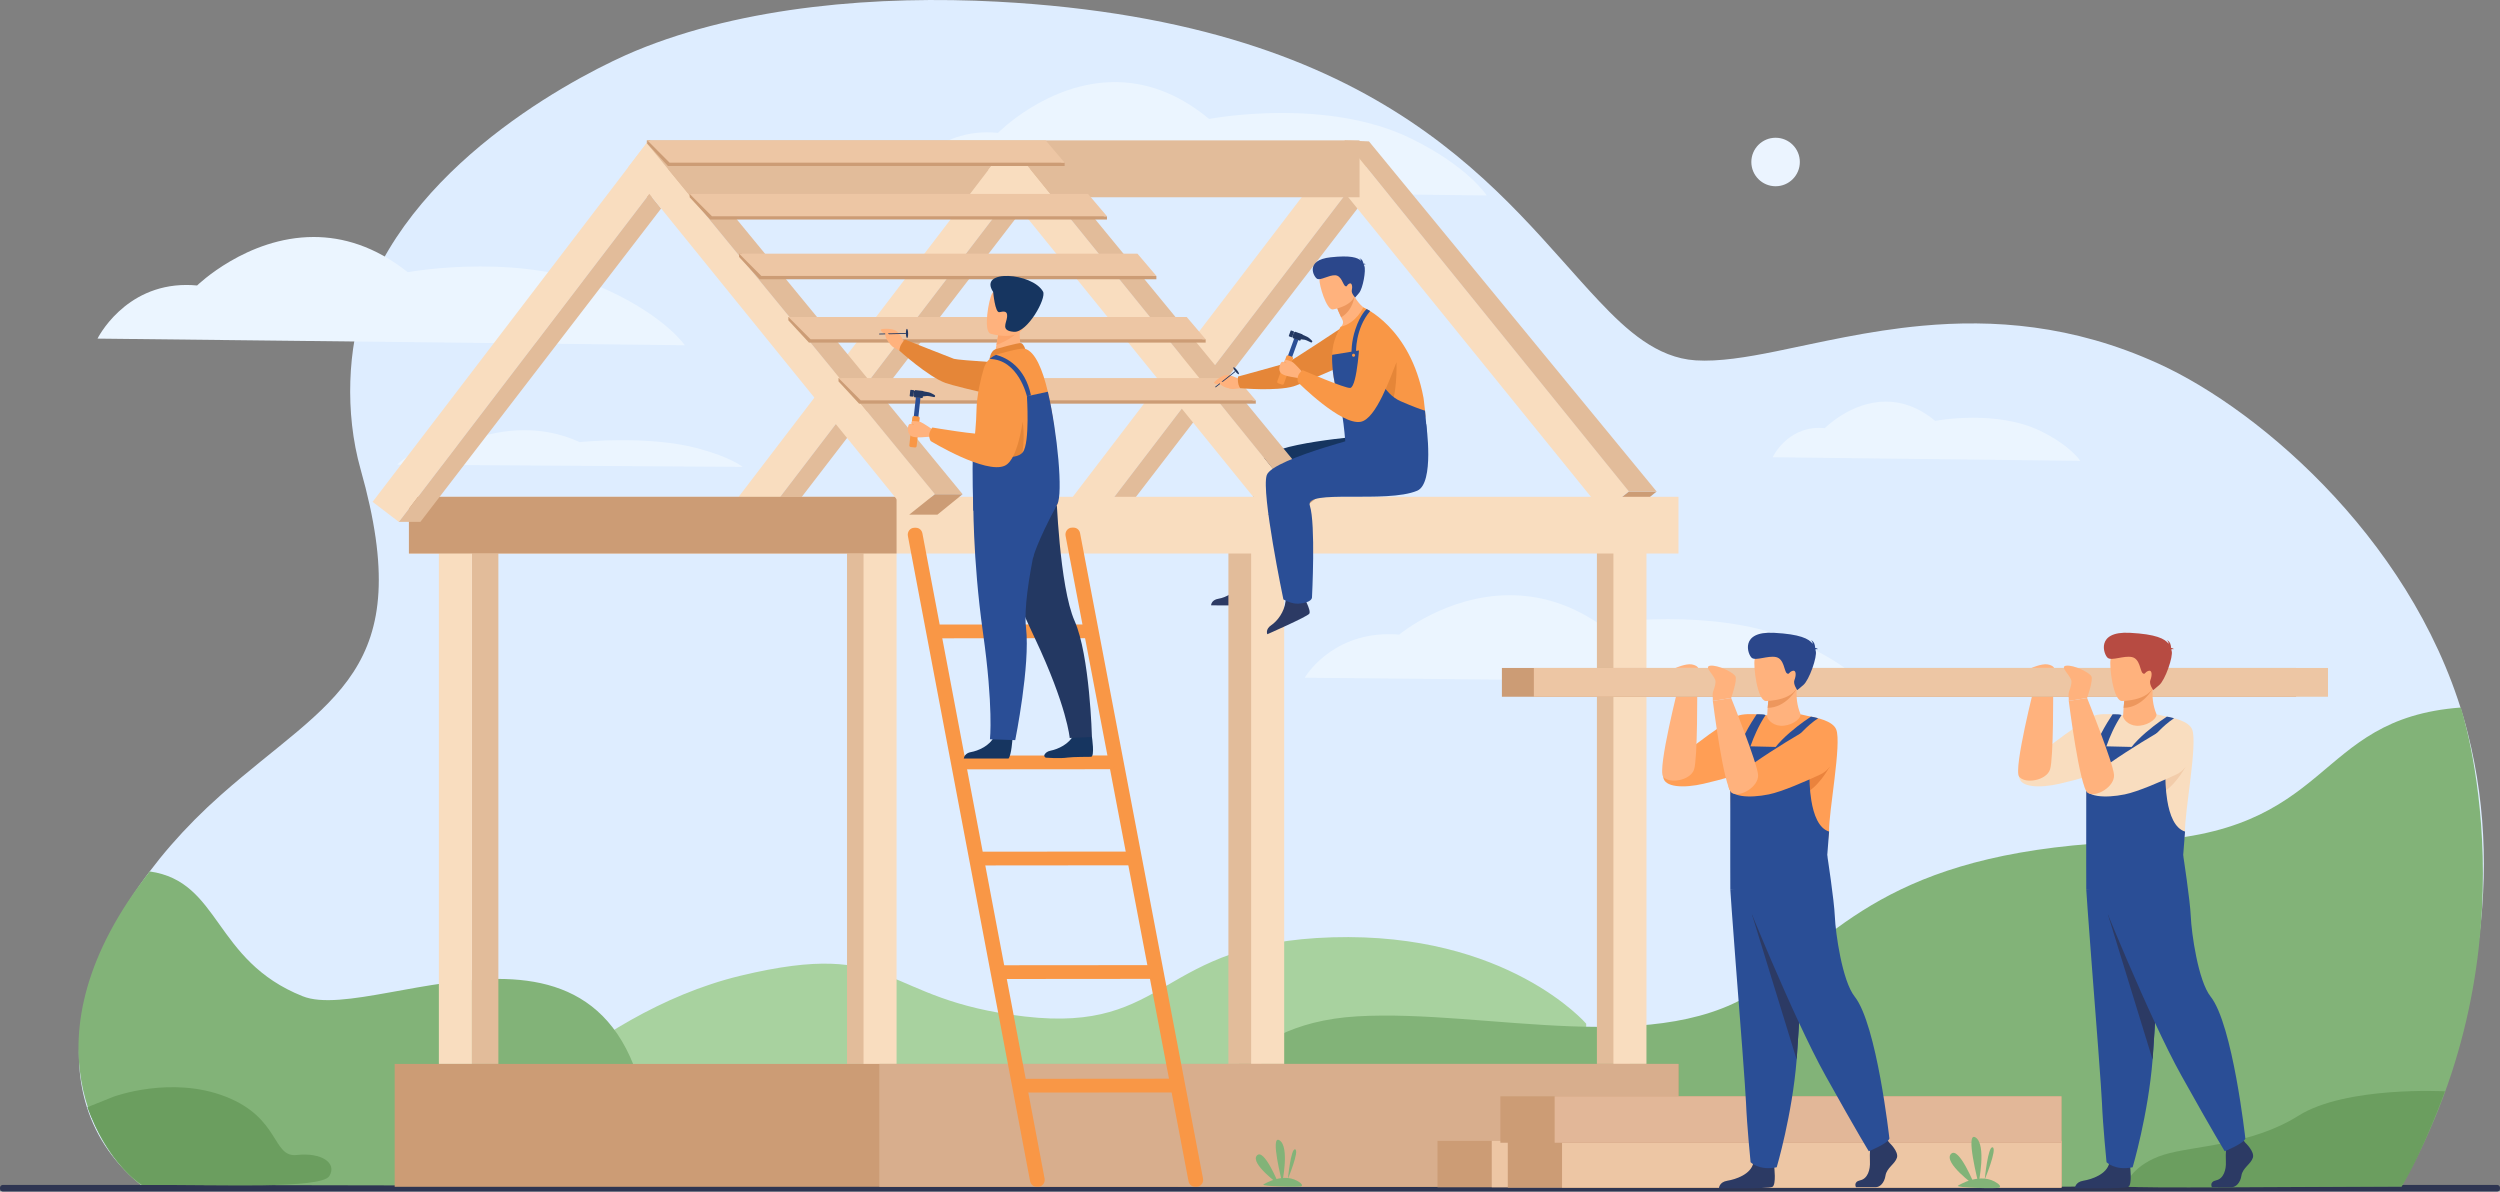 <?xml version="1.0" encoding="UTF-8" standalone="no"?>
<!-- Created with Inkscape (http://www.inkscape.org/) -->

<svg
   width="1017.806mm"
   height="485.11mm"
   viewBox="0 0 1017.806 485.11"
   version="1.1"
   id="svg724"
   xml:space="preserve"
   inkscape:version="1.2.1 (9c6d41e410, 2022-07-14)"
   sodipodi:docname="dom-w-budowie.svg"
   xmlns:inkscape="http://www.inkscape.org/namespaces/inkscape"
   xmlns:sodipodi="http://sodipodi.sourceforge.net/DTD/sodipodi-0.dtd"
   xmlns="http://www.w3.org/2000/svg"
   xmlns:svg="http://www.w3.org/2000/svg"><rect x="0" y="0" width="1017.806" height="485.11" fill="#808080" stroke="none"/><sodipodi:namedview
     id="namedview726"
     pagecolor="#ffffff"
     bordercolor="#666666"
     borderopacity="1.0"
     inkscape:showpageshadow="2"
     inkscape:pageopacity="0.0"
     inkscape:pagecheckerboard="0"
     inkscape:deskcolor="#d1d1d1"
     inkscape:document-units="mm"
     showgrid="false"
     inkscape:zoom="0.28441258"
     inkscape:cx="2018.1948"
     inkscape:cy="1061.8377"
     inkscape:window-width="1920"
     inkscape:window-height="1057"
     inkscape:window-x="-8"
     inkscape:window-y="-8"
     inkscape:window-maximized="1"
     inkscape:current-layer="layer1"
     showguides="true" /><defs
     id="defs721"><clipPath
       clipPathUnits="userSpaceOnUse"
       id="clipPath3178-8"><circle
         style="fill:#000000;fill-opacity:0;stroke:#000000;stroke-width:0.5;stroke-linecap:round;stroke-linejoin:round;stroke-miterlimit:4;stroke-dasharray:none"
         id="circle3180-8"
         cx="399.899"
         cy="114.905"
         r="127" /></clipPath><clipPath
       clipPathUnits="userSpaceOnUse"
       id="clipPath3178"><circle
         style="fill:#000000;fill-opacity:0;stroke:#000000;stroke-width:0.5;stroke-linecap:round;stroke-linejoin:round;stroke-miterlimit:4;stroke-dasharray:none"
         id="circle3180"
         cx="399.899"
         cy="114.905"
         r="127" /></clipPath><linearGradient
       id="linear-gradient"
       x1="20.32"
       y1="76.98"
       x2="130.66"
       y2="76.98"
       gradientTransform="rotate(9.39,55.439,-65.293)"
       gradientUnits="userSpaceOnUse"><stop
         offset="0"
         stop-color="#2e3191"
         id="stop12" /><stop
         offset="1"
         stop-color="#1bffff"
         id="stop14" /></linearGradient><clipPath
       clipPathUnits="userSpaceOnUse"
       id="clipPath3178-0"><circle
         style="fill:#000000;fill-opacity:0;stroke:#000000;stroke-width:0.5;stroke-linecap:round;stroke-linejoin:round;stroke-miterlimit:4;stroke-dasharray:none"
         id="circle3180-5"
         cx="399.899"
         cy="114.905"
         r="127" /></clipPath><clipPath
       clipPathUnits="userSpaceOnUse"
       id="clipPath12961-2"><rect
         style="fill:#ff0000;fill-opacity:1;stroke:none;stroke-width:0.5;stroke-linecap:round;stroke-linejoin:round;stroke-miterlimit:4;stroke-dasharray:none"
         id="rect12963-6"
         width="127"
         height="127.001"
         x="399.899"
         y="-12.095"
         clip-path="url(#clipPath3178)"
         transform="matrix(-0.707,-0.707,-0.707,0.707,1850.987,1178.953)" /></clipPath></defs><g
     inkscape:label="Warstwa 1"
     inkscape:groupmode="layer"
     id="layer1"
     transform="translate(-743.123,1062.801)"><g
       id="g7167"><path
         d="m 802.153,-579.095 c 0.047,0.032 918.411,-0.109 918.411,-0.109 28.3,-57.983 43.229,-122.22 27.273,-185.035 -19.135,-75.339 -83.39,-131.218 -126.083,-150.575 -34.989,-15.924 -67.423,-17.999 -96.118,-15.36 -22.183,2.043 -42.132,6.904 -59.291,10.372 -12.107,2.455 -23.463,4.325 -32.942,3.708 -15.745,-1.027 -28.081,-12.298 -39.179,-24.035 -39.331,-41.557 -84.367,-113.4 -245.184,-121.998 -47.791,-2.54 -103.049,1.676 -147.236,20.066 -18.79,7.814 -89.581,42.781 -110.351,101.932 -6.56,18.669 -8.134,45.006 -1.52,68.403 23.41,82.776 -12.233,93.08 -56.83,132.528 -59.523,52.649 -78.69,123.687 -30.949,160.105"
         style="fill:#deedff;fill-opacity:1;fill-rule:nonzero;stroke:none;stroke-width:0.035"
         id="path857"
         sodipodi:nodetypes="cccccccccccccc" /><path
         d="M 1759.776,-577.691 H 744.276 c -0.634,0 -1.153,-0.519 -1.153,-1.154 v -0.395 c 0,-0.631 0.519,-1.154 1.153,-1.154 H 1759.776 c 0.635,0 1.154,0.522 1.154,1.154 v 0.395 c 0,0.635 -0.519,1.154 -1.154,1.154"
         style="fill:#2e3552;fill-opacity:1;fill-rule:nonzero;stroke:none;stroke-width:0.035"
         id="path1187" /><path
         d="m 1348.419,-983.222 -239.61,-2.833 c 0,0 10.756,-22.874 36.244,-22.874 1.418,0 2.875,0.071 4.385,0.222 0,0 20.249,-20.676 47.551,-20.676 11.832,0 24.987,3.881 38.396,15.011 0,0 12.622,-2.441 29.637,-2.441 15.875,0 35.574,2.127 52.43,10.34 23.28,11.349 30.967,23.252 30.967,23.252"
         style="fill:#ebf5ff;fill-opacity:1;fill-rule:nonzero;stroke:none;stroke-width:0.035"
         id="path322" /><path
         d="m 1021.929,-922.238 -239.105,-2.706 c 0,0 10.732,-21.837 36.167,-21.837 1.414,0 2.871,0.067 4.377,0.208 0,0 20.205,-19.741 47.449,-19.741 11.808,0 24.934,3.704 38.317,14.333 0,0 12.594,-2.332 29.573,-2.332 15.841,0 35.501,2.028 52.318,9.874 23.231,10.834 30.904,22.2 30.904,22.2"
         style="fill:#ebf5ff;fill-opacity:1;fill-rule:nonzero;stroke:none;stroke-width:0.035"
         id="path324" /><path
         d="m 1045.445,-872.722 -140.578,-0.917 c 0,0 6.31,-7.405 21.264,-7.405 0.832,0 1.687,0.025 2.573,0.07 0,0 11.879,-6.692 27.897,-6.692 6.942,0 14.66,1.256 22.528,4.861 0,0 7.404,-0.79 17.387,-0.79 9.314,0 20.873,0.688 30.76,3.344 13.659,3.676 18.169,7.528 18.169,7.528"
         style="fill:#ebf5ff;fill-opacity:1;fill-rule:nonzero;stroke:none;stroke-width:0.035"
         id="path326" /><path
         d="m 1501.149,-784.688 -226.836,-2.198 c 0,0 10.181,-17.731 34.311,-17.731 1.344,0 2.724,0.053 4.152,0.169 0,0 19.17,-16.03 45.014,-16.03 11.204,0 23.654,3.009 36.35,11.638 0,0 11.949,-1.891 28.056,-1.891 15.032,0 33.68,1.647 49.636,8.015 22.038,8.798 29.316,18.027 29.316,18.027"
         style="fill:#ebf5ff;fill-opacity:1;fill-rule:nonzero;stroke:none;stroke-width:0.035"
         id="path328" /><path
         d="m 1466.007,-986.975 c -5.454,0 -9.874,-4.42 -9.874,-9.871 0,-5.454 4.42,-9.874 9.874,-9.874 5.45,0 9.871,4.42 9.871,9.874 0,5.45 -4.42,9.871 -9.871,9.871"
         style="fill:#ebf4ff;fill-opacity:1;fill-rule:nonzero;stroke:none;stroke-width:0.035"
         id="path532" /><path
         d="m 1388.903,-646.032 c 0,0 -32.06,-37.299 -103.364,-35.172 -71.3,2.124 -66.04,39.141 -125.247,32.237 -59.206,-6.904 -51.622,-32.008 -115.709,-16.591 -64.087,15.42 -112.903,73.932 -112.903,73.932 h 457.223 v -54.405"
         style="fill:#a8d29f;fill-opacity:1;fill-rule:nonzero;stroke:none;stroke-width:0.035"
         id="path2675" /><path
         d="m 804.068,-708.016 c 28.907,4.077 25.888,36.294 62.254,50.795 30.988,12.555 141.666,-56.938 142.516,77.212 l -208.34,-0.385 c -16.385,-11.468 -49.7,-59.772 3.57,-127.623 z"
         style="fill:#82b378;fill-opacity:1;fill-rule:nonzero;stroke:none;stroke-width:0.035"
         id="path334"
         sodipodi:nodetypes="ccccc" /><path
         d="m 1234.462,-608.028 c 0,0 8.547,-37.917 61.175,-40.995 52.629,-3.077 124.365,18.026 165.341,-12.408 32.206,-23.915 55.58,-55.585 151.087,-58.783 82.153,-2.751 71.872,-49.97 132.903,-54.539 0,0 31.806,96.505 -24.179,194.957 -174.492,0.254 -498.148,0.029 -498.148,0.029 l 11.82,-28.261"
         style="fill:#82b378;fill-opacity:1;fill-rule:nonzero;stroke:none;stroke-width:0.047"
         id="path2677"
         sodipodi:nodetypes="cscccccc" /><path
         d="m 1738.539,-618.503 c 0,0 -40.39,-2.203 -59.68,9.943 -19.293,12.146 -42.711,12.146 -54.744,15.854 -12.033,3.711 -16.856,12.245 -14.259,12.986 2.596,0.741 65.785,0.11 111.052,-0.031 8.808,-14.425 17.631,-38.752 17.631,-38.752 z"
         style="fill:#6b9e5f;fill-opacity:1;fill-rule:nonzero;stroke:none;stroke-width:0.035"
         id="path624"
         sodipodi:nodetypes="cccscc" /><g
         id="g5340"
         transform="matrix(1.048,0,0,1.048,-50.446,866.024)"><path
           d="m 1246.529,-1613.587 c 0,0 0.696,7.152 -0.707,7.848 -1.403,0.693 -18.12,0.399 -18.12,0.399 0,0 0.01,-2.099 2.889,-2.557 2.878,-0.455 6.788,-2.613 8.806,-5.953 2.822,-4.666 7.131,0.262 7.131,0.262"
           style="fill:#2c3a64;fill-opacity:1;fill-rule:nonzero;stroke:none;stroke-width:0.035"
           id="path2326" /><path
           d="m 1287.693,-1671.151 c 0,0 -37.804,2.787 -40.136,9.44 -2.329,6.656 -10.223,47.152 -10.223,47.152 0,0 2.829,1.843 5.11,2.235 3.606,0.619 6.138,-0.776 6.138,-0.776 0,0 9.454,-30.358 7.268,-37.475 -2.007,-6.544 36.23,2.805 48.244,-2.05 9.31,-3.763 2.378,-26.741 2.378,-26.741 l -18.778,8.216"
           style="fill:#163560;fill-opacity:1;fill-rule:nonzero;stroke:none;stroke-width:0.035"
           id="path2328" /><path
           d="m 1183.48,-1638.775 -10.199,-7.789 106.479,-139.383 10.195,7.789 -106.476,139.383"
           style="fill:#f9ddbf;fill-opacity:1;fill-rule:nonzero;stroke:none;stroke-width:0.035"
           id="path2330" /><path
           d="m 1183.48,-1638.775 h 8.362 l 93.535,-121.76 -4.571,-5.641 -97.326,127.401"
           style="fill:#e2bc9a;fill-opacity:1;fill-rule:nonzero;stroke:none;stroke-width:0.035"
           id="path2332" /><path
           d="m 1390.014,-1649.663 -9.971,8.079 -108.371,-133.773 7.932,-10.594 110.41,136.288"
           style="fill:#f9ddbf;fill-opacity:1;fill-rule:nonzero;stroke:none;stroke-width:0.035"
           id="path2334" /><path
           d="m 1380.043,-1641.584 h 10.95 l 9.793,-7.957 h -10.772 l -9.971,7.957"
           style="fill:#cc9c75;fill-opacity:1;fill-rule:nonzero;stroke:none;stroke-width:0.035"
           id="path2336" /><path
           d="m 1400.786,-1649.541 -111.753,-136.015 -9.429,-0.395 110.41,136.41 h 10.772"
           style="fill:#e2bc9a;fill-opacity:1;fill-rule:nonzero;stroke:none;stroke-width:0.035"
           id="path2338" /><path
           d="m 1285.378,-1763.851 h -276.935 v -22.1 h 276.935 v 22.1"
           style="fill:#e2bc9a;fill-opacity:1;fill-rule:nonzero;stroke:none;stroke-width:0.035"
           id="path2340" /><path
           d="m 1247.26,-1427.178 h -12.832 v -206.432 h 12.832 v 206.432"
           style="fill:#e2bc9a;fill-opacity:1;fill-rule:nonzero;stroke:none;stroke-width:0.035"
           id="path2342" /><path
           d="m 1390.413,-1427.178 h -12.832 v -206.432 h 12.832 v 206.432"
           style="fill:#e2bc9a;fill-opacity:1;fill-rule:nonzero;stroke:none;stroke-width:0.035"
           id="path2344" /><path
           d="m 1099.101,-1427.178 h -12.832 v -206.432 h 12.832 v 206.432"
           style="fill:#e2bc9a;fill-opacity:1;fill-rule:nonzero;stroke:none;stroke-width:0.035"
           id="path2346" /><path
           d="m 950.828,-1427.178 h -10.281 v -206.432 h 10.281 v 206.432"
           style="fill:#e2bc9a;fill-opacity:1;fill-rule:nonzero;stroke:none;stroke-width:0.035"
           id="path2348" /><path
           d="m 1052.87,-1637.737 -10.197,-7.789 106.477,-139.383 10.198,7.789 -106.478,139.383"
           style="fill:#f9ddbf;fill-opacity:1;fill-rule:nonzero;stroke:none;stroke-width:0.035"
           id="path2350" /><path
           d="m 1052.87,-1637.737 h 8.362 l 93.534,-121.759 -4.571,-5.645 -97.325,127.404"
           style="fill:#e2bc9a;fill-opacity:1;fill-rule:nonzero;stroke:none;stroke-width:0.035"
           id="path2352" /><path
           d="m 1105.516,-1427.178 h -12.832 v -206.432 h 12.832 v 206.432"
           style="fill:#f9ddbf;fill-opacity:1;fill-rule:nonzero;stroke:none;stroke-width:0.035"
           id="path2354" /><path
           d="m 1256.098,-1427.178 h -12.832 v -206.432 h 12.832 v 206.432"
           style="fill:#f9ddbf;fill-opacity:1;fill-rule:nonzero;stroke:none;stroke-width:0.035"
           id="path2356" /><path
           d="m 940.547,-1427.178 h -12.832 v -206.432 h 12.832 v 206.432"
           style="fill:#f9ddbf;fill-opacity:1;fill-rule:nonzero;stroke:none;stroke-width:0.035"
           id="path2358" /><path
           d="m 1396.831,-1427.178 h -12.832 v -206.432 h 12.832 v 206.432"
           style="fill:#f9ddbf;fill-opacity:1;fill-rule:nonzero;stroke:none;stroke-width:0.035"
           id="path2360" /><path
           d="m 1409.267,-1427.178 v 47.729 H 910.544 v -47.729 h 498.723"
           style="fill:#cc9c75;fill-opacity:1;fill-rule:nonzero;stroke:none;stroke-width:0.035"
           id="path2362" /><path
           d="m 1409.267,-1427.178 v 47.729 h -310.449 v -47.729 h 310.449"
           style="fill:#d8ae8d;fill-opacity:1;fill-rule:nonzero;stroke:none;stroke-width:0.035"
           id="path2364" /><path
           d="m 916.077,-1647.484 h 493.19 v 22.03 H 916.077 v -22.03"
           style="fill:#f9ddbf;fill-opacity:1;fill-rule:nonzero;stroke:none;stroke-width:0.035"
           id="path2366" /><path
           d="m 916.077,-1647.484 h 189.439 v 22.03 H 916.077 v -22.03"
           style="fill:#cc9c75;fill-opacity:1;fill-rule:nonzero;stroke:none;stroke-width:0.035"
           id="path2368" /><path
           d="m 912.163,-1637.737 -10.197,-7.789 106.477,-139.383 10.197,7.789 -106.478,139.383"
           style="fill:#f9ddbf;fill-opacity:1;fill-rule:nonzero;stroke:none;stroke-width:0.035"
           id="path2370" /><path
           d="m 912.163,-1637.737 h 8.363 l 93.534,-121.759 -4.571,-5.645 -97.326,127.404"
           style="fill:#e2bc9a;fill-opacity:1;fill-rule:nonzero;stroke:none;stroke-width:0.035"
           id="path2372" /><path
           d="m 1120.394,-1648.624 -9.971,8.079 -109.245,-134.854 7.265,-9.51 111.951,136.284"
           style="fill:#f9ddbf;fill-opacity:1;fill-rule:nonzero;stroke:none;stroke-width:0.035"
           id="path2374" /><path
           d="m 1110.423,-1640.545 h 10.954 l 9.789,-7.957 h -10.772 l -9.971,7.957"
           style="fill:#cc9c75;fill-opacity:1;fill-rule:nonzero;stroke:none;stroke-width:0.035"
           id="path2376" /><path
           d="m 1131.166,-1648.502 -111.751,-136.018 -10.973,-0.388 111.951,136.407 h 10.772"
           style="fill:#e2bc9a;fill-opacity:1;fill-rule:nonzero;stroke:none;stroke-width:0.035"
           id="path2378" /><path
           d="m 1149.241,-1784.912 -8.079,10.408 108.518,133.958 9.971,-8.079 -110.41,-136.288"
           style="fill:#f9ddbf;fill-opacity:1;fill-rule:nonzero;stroke:none;stroke-width:0.035"
           id="path2380" /><path
           d="m 1249.68,-1640.545 h 10.954 l 9.789,-7.957 h -10.772 l -9.971,7.957"
           style="fill:#cc9c75;fill-opacity:1;fill-rule:nonzero;stroke:none;stroke-width:0.035"
           id="path2382" /><path
           d="m 1270.423,-1648.502 -111.75,-136.018 -9.433,-0.392 110.41,136.41 h 10.772"
           style="fill:#e2bc9a;fill-opacity:1;fill-rule:nonzero;stroke:none;stroke-width:0.035"
           id="path2384" /><path
           d="m 1169.613,-1777.288 -6.813,-7.373 h -152.221 l -0.839,-1.29 h -1.05 v 1.29 l 8.004,8.66 h 154.112 v -1.287 h -1.193"
           style="fill:#cc9c75;fill-opacity:1;fill-rule:nonzero;stroke:none;stroke-width:0.035"
           id="path2386" /><path
           d="m 1170.806,-1777.288 h -153.467 l -8.649,-8.663 h 154.754 l 7.362,8.663"
           style="fill:#edc6a4;fill-opacity:1;fill-rule:nonzero;stroke:none;stroke-width:0.035"
           id="path2388" /><path
           d="m 1186.058,-1756.478 -6.813,-7.372 h -152.22 l -0.839,-1.291 h -1.05 v 1.291 l 8.004,8.66 h 154.111 v -1.287 h -1.193"
           style="fill:#cc9c75;fill-opacity:1;fill-rule:nonzero;stroke:none;stroke-width:0.035"
           id="path2390" /><path
           d="m 1187.251,-1756.478 h -153.466 l -8.648,-8.663 h 154.756 l 7.359,8.663"
           style="fill:#edc6a4;fill-opacity:1;fill-rule:nonzero;stroke:none;stroke-width:0.035"
           id="path2392" /><path
           d="m 1205.255,-1733.29 -6.813,-7.373 h -152.221 l -0.839,-1.287 h -1.05 v 1.287 l 8.004,8.663 h 154.112 v -1.29 h -1.193"
           style="fill:#cc9c75;fill-opacity:1;fill-rule:nonzero;stroke:none;stroke-width:0.035"
           id="path2394" /><path
           d="m 1206.448,-1733.29 h -153.468 l -8.648,-8.66 h 154.754 l 7.362,8.66"
           style="fill:#edc6a4;fill-opacity:1;fill-rule:nonzero;stroke:none;stroke-width:0.035"
           id="path2396" /><path
           d="m 1224.4,-1708.675 -6.813,-7.373 h -152.22 l -0.839,-1.287 h -1.05 v 1.287 l 8.005,8.663 h 154.111 v -1.29 h -1.193"
           style="fill:#cc9c75;fill-opacity:1;fill-rule:nonzero;stroke:none;stroke-width:0.035"
           id="path2398" /><path
           d="m 1225.593,-1708.675 h -153.467 l -8.648,-8.66 h 154.753 l 7.362,8.66"
           style="fill:#edc6a4;fill-opacity:1;fill-rule:nonzero;stroke:none;stroke-width:0.035"
           id="path2400" /><path
           d="m 1243.878,-1684.956 -6.816,-7.372 h -152.219 l -0.839,-1.291 h -1.049 v 1.291 l 8.002,8.66 h 154.111 v -1.287 h -1.189"
           style="fill:#cc9c75;fill-opacity:1;fill-rule:nonzero;stroke:none;stroke-width:0.035"
           id="path2402" /><path
           d="m 1245.067,-1684.956 h -153.467 l -8.646,-8.663 h 154.754 l 7.359,8.663"
           style="fill:#edc6a4;fill-opacity:1;fill-rule:nonzero;stroke:none;stroke-width:0.035"
           id="path2404" /><path
           d="m 1159.906,-1379.452 h 0.602 c 1.616,0 2.826,-1.535 2.515,-3.183 l -47.472,-250.664 c -0.238,-1.252 -1.294,-2.158 -2.522,-2.158 h -0.602 c -1.612,0 -2.822,1.535 -2.515,3.186 l 47.476,250.664 c 0.238,1.252 1.29,2.158 2.518,2.158"
           style="fill:#f99746;fill-opacity:1;fill-rule:nonzero;stroke:none;stroke-width:0.035"
           id="path2406"
           sodipodi:nodetypes="csccssccc" /><path
           d="m 1221.453,-1379.448 h 0.602 c 1.612,0 2.822,-1.535 2.515,-3.186 l -47.766,-250.72 c -0.234,-1.256 -1.291,-2.158 -2.518,-2.158 h -0.602 c -1.612,0 -2.826,1.535 -2.515,3.186 l 47.762,250.72 c 0.239,1.255 1.294,2.158 2.522,2.158"
           style="fill:#f99746;fill-opacity:1;fill-rule:nonzero;stroke:none;stroke-width:0.035"
           id="path2408"
           sodipodi:nodetypes="csccsscsc" /><path
           d="m 1180.007,-1592.564 -57.585,0.052 c -1.224,0 -2.28,-0.906 -2.518,-2.158 -0.311,-1.651 0.902,-3.183 2.515,-3.186 l 57.585,-0.049 c 1.228,0 2.284,0.902 2.518,2.158 0.311,1.647 -0.902,3.183 -2.515,3.183"
           style="fill:#f99746;fill-opacity:1;fill-rule:nonzero;stroke:none;stroke-width:0.035"
           id="path2410" /><path
           d="m 1188.31,-1541.662 -57.585,0.052 c -1.228,0 -2.284,-0.902 -2.518,-2.158 -0.311,-1.647 0.902,-3.183 2.515,-3.186 l 57.585,-0.049 c 1.228,0 2.28,0.902 2.518,2.158 0.311,1.647 -0.902,3.183 -2.515,3.183"
           style="fill:#f99746;fill-opacity:1;fill-rule:nonzero;stroke:none;stroke-width:0.035"
           id="path2412" /><path
           d="m 1204.916,-1460.214 -57.585,0.052 c -1.228,0 -2.284,-0.902 -2.518,-2.158 -0.311,-1.647 0.899,-3.183 2.515,-3.186 l 57.582,-0.049 c 1.228,0 2.284,0.902 2.522,2.158 0.308,1.647 -0.902,3.183 -2.515,3.183"
           style="fill:#f99746;fill-opacity:1;fill-rule:nonzero;stroke:none;stroke-width:0.035"
           id="path2414" /><path
           d="m 1196.613,-1504.331 -57.585,0.053 c -1.228,0 -2.284,-0.902 -2.518,-2.158 -0.311,-1.651 0.899,-3.183 2.515,-3.186 l 57.585,-0.049 c 1.224,0 2.28,0.902 2.518,2.158 0.311,1.647 -0.902,3.183 -2.515,3.183"
           style="fill:#f99746;fill-opacity:1;fill-rule:nonzero;stroke:none;stroke-width:0.035"
           id="path2416" /><path
           d="m 1213.216,-1416.098 -57.582,0.052 c -1.228,0 -2.284,-0.902 -2.518,-2.158 -0.311,-1.647 0.899,-3.183 2.515,-3.186 l 57.582,-0.049 c 1.228,0 2.284,0.902 2.518,2.158 0.311,1.647 -0.899,3.183 -2.515,3.183"
           style="fill:#f99746;fill-opacity:1;fill-rule:nonzero;stroke:none;stroke-width:0.035"
           id="path2418" /><path
           d="m 1109.157,-1706.395 c 0,0 -1.994,-4.144 -3.613,-5.431 -1.619,-1.284 -5.942,-0.972 -6.107,-0.64 -0.514,1.018 3.47,2.606 3.928,3.539 0.458,0.934 -1.448,0.843 0.017,2.466 1.235,1.375 4.197,2.683 4.197,2.683 l 1.577,-2.616"
           style="fill:#ffb27d;fill-opacity:1;fill-rule:nonzero;stroke:none;stroke-width:0.035"
           id="path2420" /><path
           d="m 1107.432,-1706.867 c 1.049,-1.633 1.364,-1.717 1.364,-1.717 0,0 17.347,6.918 19.005,7.498 1.654,0.577 26.409,2.032 26.409,2.032 l 7.471,16.417 c 0,0 -32.988,-7.523 -37.153,-9.069 -6.886,-2.553 -17.931,-12.563 -17.931,-12.563 0,0 0.014,-1.319 0.836,-2.599"
           style="fill:#e58638;fill-opacity:1;fill-rule:nonzero;stroke:none;stroke-width:0.035"
           id="path2422" /><path
           d="m 1098.78,-1710.553 -0.01,-0.336 10.366,-0.227 0.01,0.336 -10.366,0.227"
           style="fill:#233862;fill-opacity:1;fill-rule:nonzero;stroke:none;stroke-width:0.035"
           id="path2424" /><path
           d="m 1109.615,-1709.161 c -0.238,0.01 -0.451,-0.794 -0.472,-1.787 -0.021,-0.99 0.154,-1.798 0.395,-1.805 0.238,0 0.451,0.794 0.472,1.787 0.021,0.99 -0.154,1.798 -0.395,1.805"
           style="fill:#233862;fill-opacity:1;fill-rule:nonzero;stroke:none;stroke-width:0.035"
           id="path2426" /><path
           d="m 1104.837,-1707.598 c -0.021,-0.017 -0.878,-1.053 -1.724,-2.057 -0.623,-0.735 -1.007,-1.689 -1.28,-1.976 -0.64,-0.671 -1.182,0.843 -0.234,2.76 0.801,1.623 2.294,2.948 2.815,3.305 0.518,0.357 0.423,-2.032 0.423,-2.032"
           style="fill:#ffb27d;fill-opacity:1;fill-rule:nonzero;stroke:none;stroke-width:0.035"
           id="path2428" /><path
           d="m 1150.535,-1553.347 c 0,0 -0.378,6.089 -1.511,7.523 h -17.4 c 0.108,-0.609 0.602,-2.109 2.777,-2.49 2.749,-0.476 7.352,-2.41 9.016,-6.044 1.752,-3.823 7.117,1.011 7.117,1.011"
           style="fill:#163560;fill-opacity:1;fill-rule:nonzero;stroke:none;stroke-width:0.035"
           id="path2430" /><path
           d="m 1181.414,-1554.197 c 0,0 1.151,7.582 -0.339,7.719 -0.199,0.017 -7.17,0 -9.065,0.287 -3.095,0.465 -8.257,0.06 -8.257,0.06 -0.647,0.028 -1.07,-0.671 -0.742,-1.228 0.364,-0.612 1.053,-1.266 2.364,-1.518 2.742,-0.528 7.31,-2.539 8.908,-6.204 1.686,-3.851 7.131,0.885 7.131,0.885"
           style="fill:#163560;fill-opacity:1;fill-rule:nonzero;stroke:none;stroke-width:0.035"
           id="path2432" /><path
           d="m 1142.351,-1634.397 c 0,0 4.375,15.312 16.917,41.899 12.542,26.591 13.507,38.706 13.507,38.706 l 8.639,-0.406 c 0,0 -0.811,-31.648 -6.736,-45.068 -5.921,-13.416 -7.128,-50.132 -7.128,-50.132 l -25.199,15.001"
           style="fill:#233862;fill-opacity:1;fill-rule:nonzero;stroke:none;stroke-width:0.035"
           id="path2434" /><path
           d="m 1135.324,-1647.572 c 0,0 -0.346,23.709 3.756,52.818 4.103,29.113 2.711,41.469 2.711,41.469 l 9.824,0.325 c 0,0 5.872,-29.12 4.19,-43.69 -1.686,-14.57 8.037,-49.999 8.037,-49.999 l -28.518,-0.923"
           style="fill:#2a4e96;fill-opacity:1;fill-rule:nonzero;stroke:none;stroke-width:0.035"
           id="path2436" /><path
           d="m 1154.711,-1703.051 -4.634,3.431 -6.694,-1.409 c 0.091,-0.612 0.535,-3.144 0.937,-5.435 0.024,-0.136 0.049,-0.273 0.07,-0.402 0.346,-1.952 0.644,-3.627 0.644,-3.627 l 6.253,-3.12 2.333,-1.161 c -0.01,0.042 -0.182,2.165 -0.206,2.476 -0.437,5.505 1.298,9.247 1.298,9.247"
           style="fill:#ffb27d;fill-opacity:1;fill-rule:nonzero;stroke:none;stroke-width:0.035"
           id="path2438" /><path
           d="m 1143.851,-1704.786 c 0.147,-0.059 9.107,-2.707 10.083,-2.385 0.972,0.322 1.549,2.207 1.549,2.207 l -13.839,3.942 c 0,0 0.332,-2.973 2.207,-3.763"
           style="fill:#e58638;fill-opacity:1;fill-rule:nonzero;stroke:none;stroke-width:0.035"
           id="path2440" /><path
           d="m 1167.983,-1644.644 c -1.514,6.928 -33.191,-14.815 -32.767,-19.047 0.046,-0.462 0.091,-0.93 0.136,-1.395 0.584,-5.89 1.147,-11.65 1.186,-15.413 0.031,-3.26 0.479,-6.596 1.081,-9.625 0.549,-2.798 1.224,-5.337 1.812,-7.313 0.416,-1.395 1.189,-2.623 2.214,-3.585 0.728,-0.685 1.584,-1.234 2.529,-1.609 0.255,-0.108 0.518,-0.199 0.783,-0.276 3.816,-1.105 9.093,-2.476 10.527,-2.057 3.875,1.14 6.757,7.964 8.796,16.662 3.812,16.28 4.697,39.143 3.704,43.658"
           style="fill:#f99746;fill-opacity:1;fill-rule:nonzero;stroke:none;stroke-width:0.035"
           id="path2442" /><path
           d="m 1152.944,-1712.2 c -1.375,2.627 -6.491,4.9 -8.625,5.736 0.024,-0.136 0.049,-0.273 0.07,-0.402 0.346,-1.952 0.644,-3.627 0.644,-3.627 l 6.253,-3.12 c 1.385,-0.021 2.224,0.329 1.658,1.413"
           style="fill:#fca56b;fill-opacity:1;fill-rule:nonzero;stroke:none;stroke-width:0.035"
           id="path2444" /><path
           d="m 1141.994,-1710.861 c 0,0 11.283,3.522 13.367,-3.539 2.084,-7.061 4.945,-11.363 -2.172,-13.909 -7.117,-2.546 -9.317,-0.266 -10.587,1.92 -1.27,2.189 -3.49,14.43 -0.609,15.529"
           style="fill:#ffb27d;fill-opacity:1;fill-rule:nonzero;stroke:none;stroke-width:0.035"
           id="path2446" /><path
           d="m 1143.043,-1727.068 c 0,0 0.721,8.216 2.42,7.859 1.7,-0.357 3.242,-0.623 2.99,1.857 -0.248,2.476 -2.602,5.337 2.634,5.774 5.236,0.437 12.766,-13.066 11.328,-15.627 -4.151,-7.376 -25.37,-8.866 -19.372,0.136"
           style="fill:#163560;fill-opacity:1;fill-rule:nonzero;stroke:none;stroke-width:0.035"
           id="path2448" /><path
           d="m 1136.171,-1647.572 c 3.137,1.133 -0.056,-3.116 0,-4.005 0.241,-3.896 -1.287,-8.82 -0.818,-13.511 l 19.159,-11.454 c 0,0 4.547,28.787 -18.341,28.969"
           style="fill:#e58638;fill-opacity:1;fill-rule:nonzero;stroke:none;stroke-width:0.035"
           id="path2450" /><path
           d="m 1167.983,-1644.644 c -8.177,15.158 -9.478,20.946 -9.478,20.946 -7.121,-0.811 -19.316,-14.805 -23.188,-18.54 0,0 -0.525,-17.221 -0.102,-21.453 l 5.911,-0.168 c 0,0 10.688,2.707 13.458,-0.969 2.77,-3.676 1.57,-21.719 1.57,-21.719 l 8.125,-1.756 c 3.812,16.28 5.9,39.591 3.704,43.658"
           style="fill:#2a4e96;fill-opacity:1;fill-rule:nonzero;stroke:none;stroke-width:0.035"
           id="path2452" /><path
           d="m 1112.084,-1686.592 0.465,0.053 0.227,-2.074 -0.465,-0.052 -0.227,2.074"
           style="fill:#233862;fill-opacity:1;fill-rule:nonzero;stroke:none;stroke-width:0.035"
           id="path2454" /><path
           d="m 1112.748,-1667.087 -1.787,-0.192 2.07,-18.97 1.787,0.196 -2.07,18.967"
           style="fill:#2a4e96;fill-opacity:1;fill-rule:nonzero;stroke:none;stroke-width:0.035"
           id="path2456" /><path
           d="m 1111.843,-1686.379 -1.035,-0.112 c -0.119,-0.014 -0.206,-0.122 -0.192,-0.241 l 0.231,-2.112 c 0.01,-0.119 0.119,-0.206 0.241,-0.192 l 1.032,0.112 c 0.119,0.014 0.206,0.122 0.196,0.241 l -0.231,2.112 c -0.014,0.119 -0.122,0.206 -0.241,0.192"
           style="fill:#233862;fill-opacity:1;fill-rule:nonzero;stroke:none;stroke-width:0.035"
           id="path2458" /><path
           d="m 1120.097,-1686.215 -1.927,-0.381 c -0.259,-0.049 -0.521,-0.073 -0.787,-0.073 l -2.801,0.318 0.483,-2.252 c 0,0 1.829,0.287 3.001,0.525 0.818,0.164 2.235,1.081 2.235,1.081 0.168,0.133 0.227,0.196 0.196,0.35 l -0.067,0.213 c -0.031,0.154 -0.182,0.252 -0.332,0.22"
           style="fill:#233862;fill-opacity:1;fill-rule:nonzero;stroke:none;stroke-width:0.035"
           id="path2460" /><path
           d="m 1115.41,-1685.83 -2.885,-0.315 c -0.14,-0.014 -0.238,-0.14 -0.224,-0.276 l 0.248,-2.287 c 0.018,-0.14 0.14,-0.238 0.28,-0.224 l 2.885,0.315 c 0.14,0.018 0.238,0.14 0.224,0.276 l -0.252,2.287 c -0.014,0.14 -0.136,0.238 -0.276,0.224"
           style="fill:#233862;fill-opacity:1;fill-rule:nonzero;stroke:none;stroke-width:0.035"
           id="path2462" /><path
           d="m 1112.643,-1666.643 -1.626,-0.178 c -0.339,-0.035 -0.584,-0.339 -0.546,-0.678 l 1.179,-10.818 c 0.038,-0.339 0.343,-0.584 0.682,-0.549 l 1.626,0.178 c 0.339,0.039 0.584,0.343 0.549,0.682 l -1.182,10.818 c -0.035,0.339 -0.343,0.584 -0.682,0.546"
           style="fill:#f99746;fill-opacity:1;fill-rule:nonzero;stroke:none;stroke-width:0.035"
           id="path2464" /><path
           d="m 1119.457,-1673.69 c 0,0 -3.896,-2.634 -4.634,-2.864 -0.738,-0.231 -3.158,-0.479 -3.27,-0.287 -0.112,0.189 -0.444,0.773 -0.021,0.972 0.423,0.196 0.948,0.129 0.79,0.266 -0.157,0.14 -1.749,-0.619 -2.116,0.192 -0.367,0.811 -0.689,3.592 1.175,4.435 1.868,0.843 6.477,0.08 6.809,0.178 2.819,0.818 1.266,-2.892 1.266,-2.892"
           style="fill:#ffb27d;fill-opacity:1;fill-rule:nonzero;stroke:none;stroke-width:0.035"
           id="path2466" /><path
           d="m 1119.418,-1674.404 c 0,0 19.002,3.232 20.687,2.41 2.686,-1.308 -1.042,-20.586 -1.042,-20.586 0,0 -0.161,-4.368 4.942,-5.4 4.435,-0.895 8.716,2.427 8.716,2.427 0,0 3.889,3.48 3.393,7.345 -1.102,8.558 -2.816,25.972 -8.541,28.64 -7.387,3.445 -28.759,-9.544 -28.759,-9.544 0,0 -0.71,-0.871 -0.609,-2.49 0.087,-1.427 1.214,-2.801 1.214,-2.801"
           style="fill:#f99746;fill-opacity:1;fill-rule:nonzero;stroke:none;stroke-width:0.035"
           id="path2468" /><path
           d="m 1157.732,-1686.886 -1.577,0.339 c 0,0 -3.326,-14.406 -14.511,-14.476 0.728,-0.685 1.584,-1.234 2.529,-1.609 4.095,1.098 11.213,4.599 13.559,15.745"
           style="fill:#2a4e96;fill-opacity:1;fill-rule:nonzero;stroke:none;stroke-width:0.035"
           id="path2470" /><path
           d="m 1263.183,-1609.471 c 0,0 3.627,6.205 2.647,7.422 -0.983,1.221 -16.288,7.953 -16.288,7.953 0,0 -0.874,-1.91 1.549,-3.529 2.424,-1.619 5.071,-5.218 5.505,-9.097 0.609,-5.418 6.586,-2.749 6.586,-2.749"
           style="fill:#2c3a64;fill-opacity:1;fill-rule:nonzero;stroke:none;stroke-width:0.035"
           id="path2472" /><path
           d="m 1239.726,-1692.758 c 0,0 -3.886,-2.004 -5.848,-2.053 -1.966,-0.049 -5.064,2.665 -5.001,3.008 0.192,1.07 4.123,-0.01 5.005,0.441 0.885,0.444 -0.616,1.466 1.427,1.861 1.724,0.332 4.722,-0.371 4.722,-0.371 l -0.304,-2.885"
           style="fill:#ffb27d;fill-opacity:1;fill-rule:nonzero;stroke:none;stroke-width:0.035"
           id="path2474" /><path
           d="m 1238.149,-1692.132 c -0.14,-1.84 0.052,-2.081 0.052,-2.081 0,0 17.123,-4.683 18.711,-5.194 1.584,-0.511 21.198,-13.577 21.198,-13.577 l 15.067,8.177 c 0,0 -29.333,13.178 -33.38,14.392 -6.684,2.004 -20.796,0.735 -20.796,0.735 0,0 -0.745,-1.007 -0.853,-2.452"
           style="fill:#e58638;fill-opacity:1;fill-rule:nonzero;stroke:none;stroke-width:0.035"
           id="path2476" /><path
           d="m 1229.472,-1689.971 -0.196,-0.252 7.736,-6.11 0.196,0.252 -7.736,6.11"
           style="fill:#233862;fill-opacity:1;fill-rule:nonzero;stroke:none;stroke-width:0.035"
           id="path2478" /><path
           d="m 1238.492,-1695.123 c -0.178,0.143 -0.797,-0.343 -1.381,-1.084 -0.584,-0.738 -0.913,-1.451 -0.734,-1.595 0.178,-0.14 0.797,0.346 1.381,1.084 0.584,0.741 0.913,1.455 0.735,1.595"
           style="fill:#233862;fill-opacity:1;fill-rule:nonzero;stroke:none;stroke-width:0.035"
           id="path2480" /><path
           d="m 1235.76,-1691.198 c -0.024,0 -1.27,-0.297 -2.483,-0.574 -0.895,-0.203 -1.735,-0.706 -2.102,-0.766 -0.871,-0.143 -0.416,1.319 1.399,2.228 1.539,0.773 3.431,0.923 4.029,0.895 0.598,-0.028 -0.843,-1.784 -0.843,-1.784"
           style="fill:#ffb27d;fill-opacity:1;fill-rule:nonzero;stroke:none;stroke-width:0.035"
           id="path2482" /><path
           d="m 1290.652,-1718.723 c 0,0 -8.166,9.114 -14.238,9.219 0,0 0.742,-2.553 2.175,-4.592 0.43,-0.609 0.497,-1.399 0.161,-2.063 -0.192,-0.374 -0.367,-0.728 -0.528,-1.06 -1.049,-2.179 -1.493,-3.47 -1.493,-3.47 l 3.106,-4.844 2.106,-3.288 c 0.388,1.298 0.878,2.441 1.43,3.445 2.84,5.173 7.282,6.652 7.282,6.652"
           style="fill:#ffb27d;fill-opacity:1;fill-rule:nonzero;stroke:none;stroke-width:0.035"
           id="path2484" /><path
           d="m 1283.37,-1725.375 c 0,0 -0.427,5.365 -5.148,8.156 -1.049,-2.179 -1.493,-3.47 -1.493,-3.47 l 3.106,-4.844 c 2.242,-0.185 3.536,0.157 3.536,0.157"
           style="fill:#ed975d;fill-opacity:1;fill-rule:nonzero;stroke:none;stroke-width:0.035"
           id="path2486" /><path
           d="m 1275.005,-1720.259 c 0,0 9.579,-1.525 8.537,-7.474 -1.042,-5.949 -0.507,-10.153 -6.666,-9.433 -6.159,0.724 -6.946,3.2 -7.082,5.271 -0.133,2.071 2.693,11.877 5.211,11.636"
           style="fill:#ffb27d;fill-opacity:1;fill-rule:nonzero;stroke:none;stroke-width:0.035"
           id="path2488" /><path
           d="m 1277.418,-1685.169 c -0.157,-0.577 -0.322,-1.161 -0.497,-1.752 -0.895,-3.008 -1.535,-6.114 -1.889,-9.1 -0.28,-2.319 -0.385,-4.557 -0.304,-6.614 0.119,-3.029 0.689,-5.299 1.633,-7.512 l 1.633,-3.372 c 6.124,-1.364 8.838,-7.551 8.838,-7.551 0,0 18.253,7.533 23.394,35.156 0,0 0.283,2.025 0.577,4.98 0.063,0.64 0.126,1.325 0.189,2.046 0.423,4.882 -31.498,1.43 -33.575,-6.281"
           style="fill:#f99746;fill-opacity:1;fill-rule:nonzero;stroke:none;stroke-width:0.035"
           id="path2490" /><path
           d="m 1287.011,-1737.609 c 0.091,-0.112 0.297,-0.203 0.766,-0.241 0,0 -0.381,-0.227 -0.881,-0.224 -0.119,-0.661 -0.497,-1.822 -1.626,-2.074 0,0 0.612,0.308 0.71,1.011 -1.336,-1.319 -4.144,-2.228 -11.828,-1.395 -10.129,1.095 -6.6,7.6 -5.264,8.352 1.336,0.748 4.585,-1.497 7.037,-1.367 2.455,0.129 3.022,3.707 3.865,4.179 0.843,0.469 0.493,-0.395 1.602,-0.941 1.112,-0.546 1.27,1.339 0.979,2.578 -0.29,1.242 1.298,2.819 1.298,2.819 0,0 0,0 1.514,-1.749 1.511,-1.752 2.784,-9.02 2.032,-10.541 -0.066,-0.133 -0.133,-0.269 -0.203,-0.406"
           style="fill:#2b478b;fill-opacity:1;fill-rule:nonzero;stroke:none;stroke-width:0.035"
           id="path2492" /><path
           d="m 1299.721,-1699.785 c 0,0 0.518,14.731 -3.253,18.41 -3.77,3.679 -5.816,-5.334 -5.816,-5.334 l 9.069,-13.077"
           style="fill:#e58638;fill-opacity:1;fill-rule:nonzero;stroke:none;stroke-width:0.035"
           id="path2494" /><path
           d="m 1280.884,-1657.448 c -1.102,-10.936 -1.388,-20.009 -3.466,-27.721 -0.157,-0.577 -0.322,-1.161 -0.497,-1.752 -0.895,-3.008 -1.535,-6.114 -1.889,-9.1 -0.28,-2.319 -0.385,-4.557 -0.304,-6.614 l 10.398,-1.693 c 1.994,-0.325 3.917,0.888 4.491,2.826 1.469,4.984 4.97,13.965 11.716,16.889 4.858,2.105 7.778,3.158 9.471,3.679 0.063,0.64 0.126,1.325 0.189,2.046 0.423,4.882 1.137,11.038 -0.353,15.196 -1.144,3.204 -29.669,7.117 -29.756,6.243"
           style="fill:#2a4e96;fill-opacity:1;fill-rule:nonzero;stroke:none;stroke-width:0.035"
           id="path2496" /><path
           d="m 1288.127,-1720.43 c 0,0 -2.378,1.934 -4.361,7.838 -1.679,5.008 -1.511,9.219 -1.511,9.219 l 1.756,-0.182 c 0,0 -0.374,-9.177 5.477,-16.081 0,0 -0.07,-0.154 -1.361,-0.794"
           style="fill:#2a4e96;fill-opacity:1;fill-rule:nonzero;stroke:none;stroke-width:0.035"
           id="path2498" /><path
           d="m 1293.681,-1672.701 c 0,0 -42.161,10.132 -44.368,16.83 -2.207,6.697 6.47,48.233 6.47,48.233 0,0 3.078,1.864 5.953,1.661 5.383,-0.388 5.166,-2.48 5.166,-2.48 0,0 1.476,-28.553 -0.843,-35.628 -2.133,-6.502 29.753,-0.735 41.696,-5.76 6.827,-2.871 3.515,-25.881 3.515,-25.881 l -17.589,3.025"
           style="fill:#2a4e96;fill-opacity:1;fill-rule:nonzero;stroke:none;stroke-width:0.035"
           id="path2500" /><path
           d="m 1259.228,-1709.605 0.416,0.15 0.678,-1.864 -0.416,-0.15 -0.678,1.864"
           style="fill:#233862;fill-opacity:1;fill-rule:nonzero;stroke:none;stroke-width:0.035"
           id="path2502" /><path
           d="m 1255.426,-1691.45 -1.605,-0.584 6.205,-17.043 1.602,0.584 -6.201,17.043"
           style="fill:#2a4e96;fill-opacity:1;fill-rule:nonzero;stroke:none;stroke-width:0.035"
           id="path2504" /><path
           d="m 1258.955,-1709.466 -0.93,-0.336 c -0.105,-0.042 -0.161,-0.161 -0.122,-0.269 l 0.689,-1.896 c 0.042,-0.108 0.161,-0.164 0.269,-0.126 l 0.927,0.339 c 0.108,0.038 0.164,0.157 0.126,0.266 l -0.693,1.899 c -0.039,0.105 -0.157,0.161 -0.266,0.122"
           style="fill:#233862;fill-opacity:1;fill-rule:nonzero;stroke:none;stroke-width:0.035"
           id="path2506" /><path
           d="m 1266.537,-1707.444 -1.693,-0.787 c -0.227,-0.108 -0.465,-0.189 -0.71,-0.248 l -2.655,-0.339 0.951,-1.973 c 0,0 1.626,0.682 2.651,1.165 0.72,0.336 1.819,1.504 1.819,1.504 0.126,0.161 0.168,0.231 0.101,0.367 l -0.108,0.182 c -0.063,0.133 -0.224,0.189 -0.357,0.129"
           style="fill:#233862;fill-opacity:1;fill-rule:nonzero;stroke:none;stroke-width:0.035"
           id="path2508" /><path
           d="m 1262.127,-1708.15 -2.595,-0.944 c -0.126,-0.045 -0.189,-0.182 -0.143,-0.308 l 0.749,-2.053 c 0.046,-0.126 0.182,-0.189 0.304,-0.143 l 2.595,0.944 c 0.126,0.045 0.189,0.182 0.143,0.308 l -0.749,2.053 c -0.045,0.126 -0.182,0.189 -0.304,0.143"
           style="fill:#233862;fill-opacity:1;fill-rule:nonzero;stroke:none;stroke-width:0.035"
           id="path2510" /><path
           d="m 1255.23,-1691.066 -1.462,-0.532 c -0.304,-0.112 -0.462,-0.448 -0.35,-0.752 l 3.536,-9.719 c 0.112,-0.304 0.448,-0.462 0.752,-0.35 l 1.462,0.532 c 0.304,0.112 0.462,0.448 0.353,0.752 l -3.539,9.719 c -0.112,0.304 -0.448,0.462 -0.752,0.35"
           style="fill:#f99746;fill-opacity:1;fill-rule:nonzero;stroke:none;stroke-width:0.035"
           id="path2512" /><path
           d="m 1263.11,-1696.032 c 0,0 -2.997,-3.312 -3.627,-3.69 -0.63,-0.378 -2.808,-1.158 -2.955,-1.007 -0.147,0.15 -0.584,0.616 -0.238,0.895 0.346,0.276 0.846,0.332 0.668,0.423 -0.175,0.091 -1.472,-0.965 -1.997,-0.301 -0.521,0.664 -1.448,3.158 0.084,4.361 1.532,1.2 5.96,1.539 6.246,1.707 2.417,1.392 1.819,-2.389 1.819,-2.389"
           style="fill:#ffb27d;fill-opacity:1;fill-rule:nonzero;stroke:none;stroke-width:0.035"
           id="path2514" /><path
           d="m 1263.239,-1696.696 c 0,0 16.809,7.285 18.55,6.907 2.777,-0.598 3.697,-19.239 3.697,-19.239 0,0 0.843,-4.071 5.785,-3.868 4.298,0.178 7.495,4.214 7.495,4.214 0,0 2.805,4.096 1.472,7.547 -2.955,7.652 -8.478,23.338 -14.371,24.506 -7.596,1.507 -24.384,-15.319 -24.384,-15.319 0,0 -0.462,-0.969 0,-2.438 0.406,-1.298 1.756,-2.312 1.756,-2.312"
           style="fill:#f99746;fill-opacity:1;fill-rule:nonzero;stroke:none;stroke-width:0.035"
           id="path2516" /><path
           d="m 1282.447,-1702.474 c 0,-0.332 0.266,-0.602 0.598,-0.602 0.329,0 0.598,0.269 0.598,0.602 0,0.329 -0.269,0.595 -0.598,0.595 -0.332,0 -0.598,-0.266 -0.598,-0.595"
           style="fill:#f99746;fill-opacity:1;fill-rule:nonzero;stroke:none;stroke-width:0.035"
           id="path2518" /><path
           d="m 1255.335,-1381.046 c 0,0 -4.928,-19.005 -1.004,-16.427 3.924,2.581 1.004,16.427 1.004,16.427"
           style="fill:#82b378;fill-opacity:1;fill-rule:nonzero;stroke:none;stroke-width:0.035"
           id="path2520" /><path
           d="m 1257.542,-1382.515 c 0,0 1.154,-12.084 2.836,-11.472 1.682,0.612 -2.836,11.472 -2.836,11.472"
           style="fill:#82b378;fill-opacity:1;fill-rule:nonzero;stroke:none;stroke-width:0.035"
           id="path2522" /><path
           d="m 1254.045,-1380.336 c -0.094,-0.154 -5.753,-14.322 -8.537,-11.269 -2.78,3.053 8.537,11.269 8.537,11.269"
           style="fill:#82b378;fill-opacity:1;fill-rule:nonzero;stroke:none;stroke-width:0.035"
           id="path2524" /><path
           d="m 1248.04,-1380.336 c 0,0 8.128,-5.264 14.224,-0.71 0,0 1.27,0.937 0.507,1.406 -0.762,0.469 -16.015,0.017 -14.731,-0.696"
           style="fill:#82b378;fill-opacity:1;fill-rule:nonzero;stroke:none;stroke-width:0.035"
           id="path2526" /></g><path
         d="m 1582.388,-598.333 v 18.895 h -254.032 v -18.895 h 254.032"
         style="fill:#cc9c75;fill-opacity:1;fill-rule:nonzero;stroke:none;stroke-width:0.035"
         id="path536" /><path
         d="m 1582.388,-598.333 v 18.895 h -231.937 v -18.895 h 231.937"
         style="fill:#edc6a4;fill-opacity:1;fill-rule:nonzero;stroke:none;stroke-width:0.035"
         id="path538" /><path
         d="m 1356.974,-598.175 v 18.898 h 225.415 v -18.898 h -225.415"
         style="fill:#cc9c75;fill-opacity:1;fill-rule:nonzero;stroke:none;stroke-width:0.035"
         id="path540" /><path
         d="m 1379.068,-598.175 v 18.898 h 203.32 v -18.898 h -203.32"
         style="fill:#edc6a4;fill-opacity:1;fill-rule:nonzero;stroke:none;stroke-width:0.035"
         id="path542" /><path
         d="m 1582.388,-616.463 v 18.898 h -228.431 v -18.898 h 228.431"
         style="fill:#cc9c75;fill-opacity:1;fill-rule:nonzero;stroke:none;stroke-width:0.035"
         id="path544" /><path
         d="m 1376.056,-616.463 h 206.333 v 18.898 h -206.333 v -18.898"
         style="fill:#e2b798;fill-opacity:1;fill-rule:nonzero;stroke:none;stroke-width:0.035"
         id="path546" /><g
         id="g2673"
         transform="matrix(0.859,0,0,0.859,433.771,-741.655)"><path
           d="m 1369.97,-34.287 c 0,0 -12.947,-2.392 -17.752,-0.215 -4.808,2.18 -35.468,23.689 -35.112,28.78 0.353,5.091 9.783,5.479 19.12,3.32 9.342,-2.163 15.498,-4.184 15.498,-4.184 l 18.246,-27.7"
           style="fill:#f9ddbf;fill-opacity:1;fill-rule:nonzero;stroke:none;stroke-width:0.035"
           id="path2216" /><path
           d="m 1324.628,-49.686 c 0,0 -10.375,40.442 -7.521,43.963 2.85,3.521 12.905,1.813 14.63,-3.443 1.725,-5.256 1.485,-38.622 1.485,-38.622 l -8.594,-1.898"
           style="fill:#ffb27d;fill-opacity:1;fill-rule:nonzero;stroke:none;stroke-width:0.035"
           id="path2218" /><path
           d="m 1201.272,-34.287 c 0,0 -12.947,-2.392 -17.752,-0.215 -4.808,2.18 -35.468,23.689 -35.112,28.78 0.353,5.091 9.783,5.479 19.121,3.32 9.341,-2.163 15.498,-4.184 15.498,-4.184 l 18.246,-27.7"
           style="fill:#ff9e55;fill-opacity:1;fill-rule:nonzero;stroke:none;stroke-width:0.035"
           id="path2220" /><path
           d="m 1155.933,-49.686 c 0,0 -10.379,40.442 -7.525,43.963 2.85,3.521 12.905,1.813 14.63,-3.443 1.725,-5.256 1.485,-38.622 1.485,-38.622 l -8.59,-1.898"
           style="fill:#ffb27d;fill-opacity:1;fill-rule:nonzero;stroke:none;stroke-width:0.035"
           id="path2222" /><path
           d="m 1448.333,-43.636 h -376.379 v -13.645 h 376.379 v 13.645"
           style="fill:#cc9c75;fill-opacity:1;fill-rule:nonzero;stroke:none;stroke-width:0.035"
           id="path2224" /><path
           d="m 1463.481,-43.636 h -376.375 v -13.645 h 376.375 v 13.645"
           style="fill:#edc6a4;fill-opacity:1;fill-rule:nonzero;stroke:none;stroke-width:0.035"
           id="path2226" /><path
           d="m 1212.42,-29.341 c -5.951,1.492 -20.743,2.036 -15.448,-3.838 0.797,-0.885 0.755,-2.103 0.819,-3.291 0.039,-0.67 0.081,-1.302 0.123,-1.894 0.296,-3.87 0.72,-6.018 0.72,-6.018 l 8.206,-4.223 5.567,-2.865 c -0.508,2.113 -0.744,4.092 -0.79,5.93 -0.123,5.271 1.365,9.349 2.706,11.931 0.889,1.711 -0.032,3.799 -1.901,4.269"
           style="fill:#ffb27d;fill-opacity:1;fill-rule:nonzero;stroke:none;stroke-width:0.035"
           id="path2228" /><path
           d="m 1211.616,-47.287 c 0,0 -4.907,8.844 -13.702,8.922 0.296,-3.87 0.72,-6.018 0.72,-6.018 l 8.206,-4.223 c 3.26,1.549 4.777,1.319 4.777,1.319"
           style="fill:#ed975d;fill-opacity:1;fill-rule:nonzero;stroke:none;stroke-width:0.035"
           id="path2230" /><path
           d="m 1197.042,-41.621 c 0,0 15.554,0.028 15.423,-9.659 -0.127,-9.684 1.792,-16.207 -8.146,-16.633 -9.938,-0.43 -11.815,3.291 -12.559,6.537 -0.744,3.242 1.231,19.498 5.281,19.756"
           style="fill:#ffb27d;fill-opacity:1;fill-rule:nonzero;stroke:none;stroke-width:0.035"
           id="path2232" /><path
           d="m 1220.488,-66.033 c 0.166,-0.148 0.519,-0.24 1.27,-0.183 0,0 -0.543,-0.459 -1.337,-0.582 -0.018,-1.072 -0.321,-3.009 -2.043,-3.697 0,0 0.889,0.646 0.864,1.778 -1.778,-2.427 -5.994,-4.583 -18.376,-5.228 -16.316,-0.854 -12.393,10.354 -10.467,11.882 1.923,1.531 7.641,-1.203 11.493,-0.37 3.852,0.833 3.835,6.646 5.052,7.606 1.217,0.96 0.882,-0.494 2.776,-1.079 1.898,-0.582 1.669,2.448 0.892,4.336 -0.776,1.887 1.337,4.794 1.337,4.794 0,0 0,0 2.84,-2.385 2.843,-2.385 6.713,-13.571 5.909,-16.175 -0.071,-0.229 -0.138,-0.462 -0.212,-0.695"
           style="fill:#2b478b;fill-opacity:1;fill-rule:nonzero;stroke:none;stroke-width:0.035"
           id="path2234" /><path
           d="m 1194.139,50.443 c 1.348,0.134 2.773,0.212 4.279,0.215 4.604,0.018 8.837,-0.48 12.58,-1.249 2.088,-0.427 4.022,-0.942 5.782,-1.499 7.292,-2.311 4.131,-3.203 7.415,-7.285 0.279,-0.346 2.826,-20.362 2.826,-20.362 -0.212,-9.338 6.04,-41.705 3.394,-48.373 -1.623,-4.092 -9.215,-5.613 -12.838,-6.276 -0.917,-0.166 -4.022,-0.917 -4.05,-0.917 0,2.632 -5.016,5.715 -9.582,5.415 -3.849,-0.25 -6.35,-3.179 -6.35,-4.763 v -0.007 c -0.296,0 -15.296,10.414 -17.184,20.789 -0.127,0.691 -0.194,1.383 -0.194,2.071 -0.06,49.35 3.507,61.218 13.924,62.241"
           style="fill:#ff9e55;fill-opacity:1;fill-rule:nonzero;stroke:none;stroke-width:0.035"
           id="path2236" /><path
           d="m 1227.282,-10.425 c 0,0 -5.779,10.672 -12.619,12.943 -6.84,2.272 -2.127,-7.422 -2.127,-7.422 l 14.746,-5.521"
           style="fill:#ea833d;fill-opacity:1;fill-rule:nonzero;stroke:none;stroke-width:0.035"
           id="path2238" /><path
           d="m 1224.944,47.797 c 0.032,0.875 -44.725,0.469 -44.729,-0.039 -0.01,-1.644 -0.06,-10.206 0,-59.556 0,-1.139 3.094,-8.47 4.233,-8.47 l 29.665,0.716 c 2.917,0 3.616,8.068 3.581,10.986 -0.049,3.764 0.088,9.021 0.907,14.034 1.111,6.854 3.496,13.254 8.421,14.796 l 0.011,0.011 c 0.025,0.049 -2.124,26.554 -2.088,27.524"
           style="fill:#2a4e96;fill-opacity:1;fill-rule:nonzero;stroke:none;stroke-width:0.035"
           id="path2240" /><path
           d="m 1218.435,-34.22 c 0,0 -19.974,12.809 -20.521,22.303 l 6.851,-1.901 c 0,0 5.948,-12.125 17.064,-19.643 0,0 -1.468,-0.388 -1.962,-0.494 -0.353,-0.078 -1.432,-0.265 -1.432,-0.265"
           style="fill:#2a4e96;fill-opacity:1;fill-rule:nonzero;stroke:none;stroke-width:0.035"
           id="path2242" /><path
           d="m 1196.912,-34.929 c -6.689,10.121 -8.947,21.061 -8.947,21.061 h -4.745 c 0.395,-7.461 6.89,-17.565 9.476,-21.452 h 1.686 c 2.018,0.018 2.148,0.215 2.53,0.392"
           style="fill:#2a4e96;fill-opacity:1;fill-rule:nonzero;stroke:none;stroke-width:0.035"
           id="path2244" /><path
           d="m 1230.355,-22.952 c 0.445,-3.154 -1.577,-6.219 -4.702,-6.826 -1.034,-0.201 -2.039,-1.901 -3.253,-1.39 -4.865,2.043 -43.205,24.871 -42.99,29.968 0.215,5.098 9.627,5.75 19.025,3.845 6.311,-1.277 17.692,-6.297 24.479,-9.451 3.443,-1.602 5.842,-4.837 6.375,-8.601 l 1.065,-7.546"
           style="fill:#ff9e55;fill-opacity:1;fill-rule:nonzero;stroke:none;stroke-width:0.035"
           id="path2246" /><path
           d="m 1171.921,-41.667 c 0,0 5.165,41.43 9.109,43.66 3.944,2.233 12.675,-3.041 12.351,-8.562 -0.321,-5.521 -12.767,-36.481 -12.767,-36.481 l -8.692,1.383"
           style="fill:#ffb27d;fill-opacity:1;fill-rule:nonzero;stroke:none;stroke-width:0.035"
           id="path2248" /><path
           d="m 1180.613,-43.05 c 0,0 2.967,-8.301 2.043,-10.224 -0.924,-1.926 -8.35,-5.5 -11.924,-5.087 -3.577,0.409 2.611,4.964 2.473,7.638 -0.138,2.674 -1.058,3.912 -1.284,5.151 -0.226,1.235 0,2.671 0,2.671 v 1.235 l 8.692,-1.383"
           style="fill:#ffb27d;fill-opacity:1;fill-rule:nonzero;stroke:none;stroke-width:0.035"
           id="path2250" /><path
           d="m 1154.197,-57.281 c 0,0 4.949,-2.141 7.631,-1.697 2.681,0.445 3.196,1.697 3.196,1.697 h -10.827"
           style="fill:#ffb27d;fill-opacity:1;fill-rule:nonzero;stroke:none;stroke-width:0.035"
           id="path2252" /><path
           d="m 1255.614,167.752 c 0,0 4.449,4.124 3.581,7.056 -0.868,2.932 -4.886,4.886 -5.426,8.467 -0.543,3.584 -2.716,5.539 -4.671,5.539 -1.954,0 -9.317,0 -9.317,0 0,0 -1.439,-2.522 2.035,-3.281 3.475,-0.762 4.784,-4.971 4.569,-8.879 -0.219,-3.909 0.325,-9.119 0.325,-9.119 l 7.384,-1.736 1.52,1.954"
           style="fill:#2c3a64;fill-opacity:1;fill-rule:nonzero;stroke:none;stroke-width:0.035"
           id="path2254" /><path
           d="m 1201.004,178.999 c 0,0 1.087,8.685 -0.868,9.663 -1.954,0.977 -25.298,0.653 -25.298,0.653 0,0 0,-2.932 4.018,-3.584 4.015,-0.653 11.074,-3.041 12.266,-8.361 1.196,-5.32 9.881,1.63 9.881,1.63"
           style="fill:#2c3a64;fill-opacity:1;fill-rule:nonzero;stroke:none;stroke-width:0.035"
           id="path2256" /><path
           d="m 1180.215,47.759 c 0,0 0.991,15.071 2.543,34.854 2.106,26.875 4.643,59.884 4.893,66.139 0.43,10.858 2.17,28.226 2.17,28.226 0,0 4.124,4.128 12.379,2.388 0,0 7.352,-24.797 9.454,-51.029 0.032,-0.43 0.063,-0.864 0.099,-1.298 1.954,-26.709 4.992,-82.945 4.992,-82.945 l -36.53,3.665"
           style="fill:#2a4e96;fill-opacity:1;fill-rule:nonzero;stroke:none;stroke-width:0.035"
           id="path2258" /><path
           d="m 1190.47,59.531 21.184,68.806 c 0.032,-0.43 0.063,-0.864 0.099,-1.298 1.954,-26.709 4.992,-82.945 4.992,-82.945 l -26.275,15.438"
           style="fill:#2c3a64;fill-opacity:1;fill-rule:nonzero;stroke:none;stroke-width:0.035"
           id="path2260" /><path
           d="m 1185.912,48.327 c 0,0 23.777,59.602 39.409,87.612 15.635,28.011 20.521,35.828 20.521,35.828 0,0 8.957,-3.581 9.772,-6.025 0,0 -5.98,-54.074 -16.45,-67.257 -5.916,-7.447 -9.084,-30.12 -9.409,-37.938 -0.325,-7.818 -3.602,-29.027 -3.602,-29.027 l -40.241,16.806"
           style="fill:#2a4e96;fill-opacity:1;fill-rule:nonzero;stroke:none;stroke-width:0.035"
           id="path2262" /><path
           d="m 1381.118,-29.341 c -5.951,1.492 -20.747,2.036 -15.448,-3.838 0.797,-0.885 0.751,-2.103 0.818,-3.291 0.039,-0.67 0.081,-1.302 0.123,-1.894 0.296,-3.87 0.72,-6.018 0.72,-6.018 l 8.206,-4.223 5.567,-2.865 c -0.508,2.113 -0.744,4.092 -0.79,5.93 -0.123,5.271 1.365,9.349 2.706,11.931 0.889,1.711 -0.032,3.799 -1.901,4.269"
           style="fill:#ffb27d;fill-opacity:1;fill-rule:nonzero;stroke:none;stroke-width:0.035"
           id="path2264" /><path
           d="m 1380.314,-47.287 c 0,0 -4.907,8.844 -13.702,8.922 0.296,-3.87 0.72,-6.018 0.72,-6.018 l 8.206,-4.223 c 3.26,1.549 4.777,1.319 4.777,1.319"
           style="fill:#ed975d;fill-opacity:1;fill-rule:nonzero;stroke:none;stroke-width:0.035"
           id="path2266" /><path
           d="m 1365.741,-41.621 c 0,0 15.554,0.028 15.424,-9.659 -0.131,-9.684 1.792,-16.207 -8.146,-16.633 -9.938,-0.43 -11.815,3.291 -12.559,6.537 -0.744,3.242 1.231,19.498 5.281,19.756"
           style="fill:#ffb27d;fill-opacity:1;fill-rule:nonzero;stroke:none;stroke-width:0.035"
           id="path2268" /><path
           d="m 1389.186,-66.033 c 0.166,-0.148 0.519,-0.24 1.27,-0.183 0,0 -0.543,-0.459 -1.337,-0.582 -0.018,-1.072 -0.321,-3.009 -2.043,-3.697 0,0 0.889,0.646 0.864,1.778 -1.778,-2.427 -5.994,-4.583 -18.376,-5.228 -16.316,-0.854 -12.393,10.354 -10.467,11.882 1.923,1.531 7.641,-1.203 11.493,-0.37 3.852,0.833 3.835,6.646 5.052,7.606 1.214,0.96 0.882,-0.494 2.776,-1.079 1.898,-0.582 1.669,2.448 0.892,4.336 -0.78,1.887 1.337,4.794 1.337,4.794 0,0 0,0 2.84,-2.385 2.843,-2.385 6.713,-13.571 5.909,-16.175 -0.071,-0.229 -0.141,-0.462 -0.212,-0.695"
           style="fill:#b74b42;fill-opacity:1;fill-rule:nonzero;stroke:none;stroke-width:0.035"
           id="path2270" /><path
           d="m 1362.837,50.443 c 1.348,0.134 2.773,0.212 4.279,0.215 4.604,0.018 8.837,-0.48 12.58,-1.249 2.088,-0.427 4.022,-0.942 5.782,-1.499 7.292,-2.311 4.131,-3.203 7.415,-7.285 0.279,-0.346 2.826,-20.362 2.826,-20.362 -0.212,-9.338 6.04,-41.705 3.394,-48.373 -1.623,-4.092 -9.214,-5.613 -12.841,-6.276 -0.917,-0.166 -4.018,-0.917 -4.046,-0.917 0,2.632 -5.016,5.715 -9.581,5.415 -3.849,-0.25 -6.35,-3.179 -6.35,-4.763 v -0.007 c -0.296,0 -15.296,10.414 -17.184,20.789 -0.127,0.691 -0.194,1.383 -0.194,2.071 -0.06,49.35 3.507,61.218 13.924,62.241"
           style="fill:#f9ddbf;fill-opacity:1;fill-rule:nonzero;stroke:none;stroke-width:0.035"
           id="path2272" /><path
           d="m 1395.981,-10.425 c 0,0 -5.779,10.672 -12.619,12.943 -6.84,2.272 -2.127,-7.422 -2.127,-7.422 l 14.746,-5.521"
           style="fill:#f2ccaa;fill-opacity:1;fill-rule:nonzero;stroke:none;stroke-width:0.035"
           id="path2274" /><path
           d="m 1393.642,47.797 c 0.032,0.875 -44.729,0.469 -44.729,-0.039 -0.011,-1.644 -0.06,-10.206 0,-59.556 0,-1.139 3.094,-8.47 4.233,-8.47 l 29.665,0.716 c 2.917,0 3.616,8.068 3.581,10.986 -0.049,3.764 0.088,9.021 0.903,14.034 1.115,6.854 3.499,13.254 8.424,14.796 l 0.011,0.011 c 0.021,0.049 -2.124,26.554 -2.088,27.524"
           style="fill:#2a4e96;fill-opacity:1;fill-rule:nonzero;stroke:none;stroke-width:0.035"
           id="path2276" /><path
           d="m 1387.133,-34.22 c 0,0 -19.974,12.809 -20.521,22.303 l 6.851,-1.901 c 0,0 5.944,-12.125 17.064,-19.643 0,0 -1.468,-0.388 -1.961,-0.494 -0.356,-0.078 -1.432,-0.265 -1.432,-0.265"
           style="fill:#2a4e96;fill-opacity:1;fill-rule:nonzero;stroke:none;stroke-width:0.035"
           id="path2278" /><path
           d="m 1365.61,-34.929 c -6.692,10.121 -8.946,21.061 -8.946,21.061 h -4.745 c 0.395,-7.461 6.89,-17.565 9.476,-21.452 h 1.686 c 2.018,0.018 2.148,0.215 2.529,0.392"
           style="fill:#2a4e96;fill-opacity:1;fill-rule:nonzero;stroke:none;stroke-width:0.035"
           id="path2280" /><path
           d="m 1399.053,-22.952 c 0.445,-3.154 -1.58,-6.219 -4.706,-6.826 -1.03,-0.201 -2.035,-1.901 -3.249,-1.39 -4.865,2.043 -43.205,24.871 -42.989,29.968 0.215,5.098 9.627,5.75 19.025,3.845 6.311,-1.277 17.692,-6.297 24.476,-9.451 3.447,-1.602 5.846,-4.837 6.378,-8.601 l 1.065,-7.546"
           style="fill:#f9ddbf;fill-opacity:1;fill-rule:nonzero;stroke:none;stroke-width:0.035"
           id="path2282" /><path
           d="m 1340.619,-41.667 c 0,0 5.165,41.43 9.109,43.66 3.944,2.233 12.675,-3.041 12.351,-8.562 -0.321,-5.521 -12.767,-36.481 -12.767,-36.481 l -8.693,1.383"
           style="fill:#ffb27d;fill-opacity:1;fill-rule:nonzero;stroke:none;stroke-width:0.035"
           id="path2284" /><path
           d="m 1349.312,-43.05 c 0,0 2.967,-8.301 2.042,-10.224 -0.924,-1.926 -8.35,-5.5 -11.924,-5.087 -3.577,0.409 2.611,4.964 2.473,7.638 -0.138,2.674 -1.058,3.912 -1.284,5.151 -0.229,1.235 0,2.671 0,2.671 v 1.235 l 8.693,-1.383"
           style="fill:#ffb27d;fill-opacity:1;fill-rule:nonzero;stroke:none;stroke-width:0.035"
           id="path2286" /><path
           d="m 1322.892,-57.281 c 0,0 4.953,-2.141 7.634,-1.697 2.681,0.445 3.196,1.697 3.196,1.697 h -10.83"
           style="fill:#ffb27d;fill-opacity:1;fill-rule:nonzero;stroke:none;stroke-width:0.035"
           id="path2288" /><path
           d="m 1424.312,167.752 c 0,0 4.449,4.124 3.581,7.056 -0.868,2.932 -4.886,4.886 -5.429,8.467 -0.54,3.584 -2.713,5.539 -4.667,5.539 -1.954,0 -9.317,0 -9.317,0 0,0 -1.439,-2.522 2.035,-3.281 3.475,-0.762 4.784,-4.971 4.569,-8.879 -0.219,-3.909 0.325,-9.119 0.325,-9.119 l 7.384,-1.736 1.52,1.954"
           style="fill:#2c3a64;fill-opacity:1;fill-rule:nonzero;stroke:none;stroke-width:0.035"
           id="path2290" /><path
           d="m 1369.702,178.999 c 0,0 1.083,8.685 -0.871,9.663 -1.951,0.977 -25.294,0.653 -25.294,0.653 0,0 0,-2.932 4.018,-3.584 4.015,-0.653 11.074,-3.041 12.266,-8.361 1.196,-5.32 9.881,1.63 9.881,1.63"
           style="fill:#2c3a64;fill-opacity:1;fill-rule:nonzero;stroke:none;stroke-width:0.035"
           id="path2292" /><path
           d="m 1348.913,47.759 c 0,0 0.991,15.071 2.544,34.854 2.106,26.875 4.639,59.884 4.893,66.139 0.43,10.858 2.17,28.226 2.17,28.226 0,0 4.124,4.128 12.379,2.388 0,0 7.352,-24.797 9.454,-51.029 0.032,-0.43 0.063,-0.864 0.099,-1.298 1.954,-26.709 4.992,-82.945 4.992,-82.945 l -36.53,3.665"
           style="fill:#2a4e96;fill-opacity:1;fill-rule:nonzero;stroke:none;stroke-width:0.035"
           id="path2294" /><path
           d="m 1359.168,59.531 21.184,68.806 c 0.032,-0.43 0.063,-0.864 0.099,-1.298 1.954,-26.709 4.992,-82.945 4.992,-82.945 l -26.275,15.438"
           style="fill:#2c3a64;fill-opacity:1;fill-rule:nonzero;stroke:none;stroke-width:0.035"
           id="path2296" /><path
           d="m 1354.611,48.327 c 0,0 23.777,59.602 39.409,87.612 15.635,28.011 20.521,35.828 20.521,35.828 0,0 8.957,-3.581 9.772,-6.025 0,0 -5.98,-54.074 -16.45,-67.257 -5.916,-7.447 -9.084,-30.12 -9.409,-37.938 -0.325,-7.818 -3.602,-29.027 -3.602,-29.027 l -40.241,16.806"
           style="fill:#2a4e96;fill-opacity:1;fill-rule:nonzero;stroke:none;stroke-width:0.035"
           id="path2298" /></g><path
         d="m 1590.064,-875.174 -125.25,-1.478 c 0,0 5.62,-11.956 18.944,-11.956 0.741,0 1.503,0.035 2.293,0.113 0,0 10.583,-10.806 24.853,-10.806 6.188,0 13.063,2.028 20.073,7.846 0,0 6.597,-1.274 15.491,-1.274 8.301,0 18.598,1.108 27.407,5.401 12.167,5.934 16.189,12.153 16.189,12.153"
         style="fill:#ebf5ff;fill-opacity:1;fill-rule:nonzero;stroke:none;stroke-width:0.035"
         id="path534" /><g
         id="g5346"
         transform="translate(-77.527,-231.432)"><path
           d="m 1626.149,-349.472 c 0,0 -5.637,-21.731 -1.15,-18.782 4.491,2.953 1.15,18.782 1.15,18.782"
           style="fill:#82b378;fill-opacity:1;fill-rule:nonzero;stroke:none;stroke-width:0.035"
           id="path726" /><path
           d="m 1628.672,-351.151 c 0,0 1.319,-13.815 3.242,-13.116 1.923,0.699 -3.242,13.116 -3.242,13.116"
           style="fill:#82b378;fill-opacity:1;fill-rule:nonzero;stroke:none;stroke-width:0.035"
           id="path728" /><path
           d="m 1624.671,-348.657 c -0.106,-0.176 -6.579,-16.376 -9.761,-12.887 -3.179,3.493 9.761,12.887 9.761,12.887"
           style="fill:#82b378;fill-opacity:1;fill-rule:nonzero;stroke:none;stroke-width:0.035"
           id="path730" /><path
           d="m 1617.806,-348.657 c 0,0 9.292,-6.018 16.267,-0.815 0,0 1.45,1.076 0.579,1.612 -0.871,0.536 -18.316,0.018 -16.845,-0.797"
           style="fill:#82b378;fill-opacity:1;fill-rule:nonzero;stroke:none;stroke-width:0.035"
           id="path732" /></g><path
         d="m 789.374,-616.315 c 0,0 23.452,-8.71 45.673,0 22.221,8.714 18.882,24.846 28.898,23.735 10.016,-1.111 16.523,3.231 13.27,8.572 -3.254,5.341 -44.504,3.445 -76.212,3.644 -14.977,-10.088 -22.292,-31.68 -22.292,-31.68"
         style="fill:#6b9e5f;fill-opacity:1;fill-rule:nonzero;stroke:none;stroke-width:0.035"
         id="path622"
         sodipodi:nodetypes="ccsscc" /></g></g></svg>
